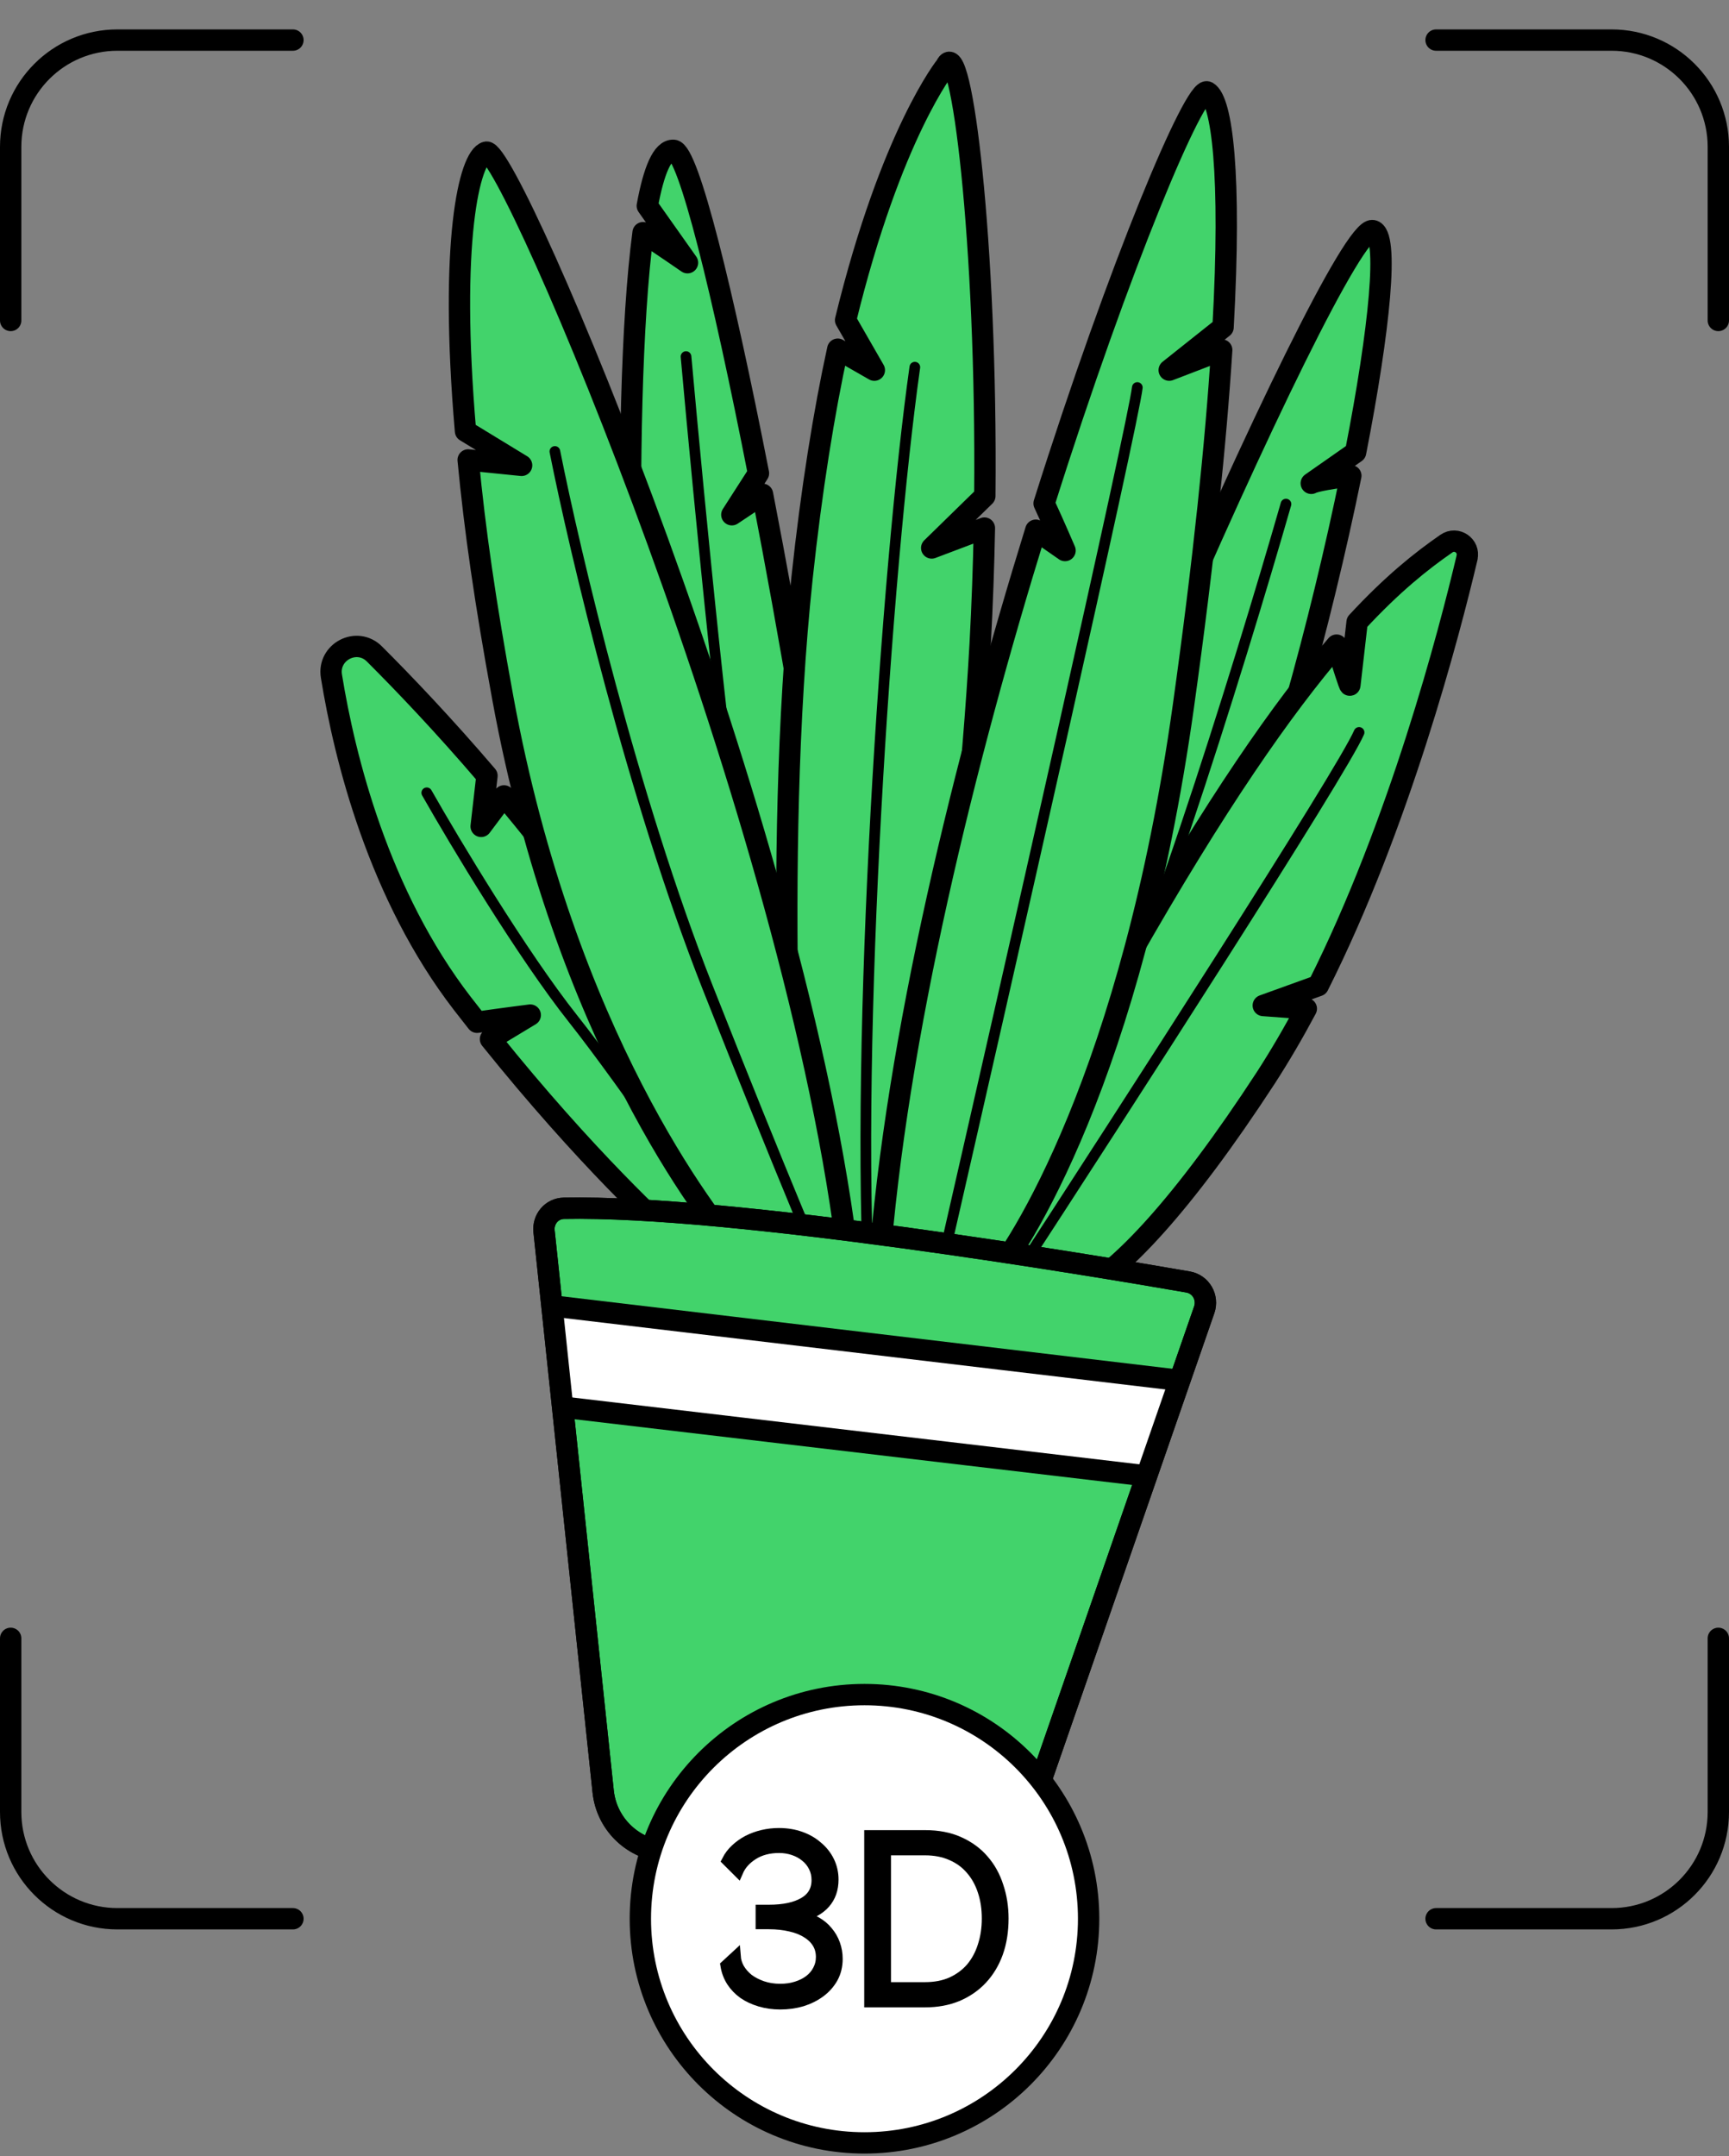 <?xml version="1.0" encoding="UTF-8"?> <svg xmlns="http://www.w3.org/2000/svg" width="162" height="202" viewBox="0 0 162 202" fill="none"><rect x="0" y="0" width="162" height="202" fill="#808080" stroke="none"/><path d="M81.493 118.874L71.544 117.73C70.174 112.942 59.558 75.314 59.168 56.551C58.904 43.845 59.15 30.109 60.253 21.799C62.157 23.048 64.416 24.612 64.416 24.612L60.649 19.284C61.255 15.979 62.067 14.021 63.109 14.082C64.49 14.172 67.711 27.228 71.064 44.34L68.57 48.223L71.445 46.307C76.419 71.994 81.571 105.756 81.492 118.883L81.493 118.874Z" fill="#42D36B" stroke="black" stroke-width="2" stroke-linejoin="round"></path><path d="M64.277 33.406C65.496 46.954 68.261 75.461 69.571 81.106" stroke="black" stroke-linecap="round"></path><path d="M127.004 42.382L122.86 45.28C123.218 45.066 124.955 44.785 126.567 44.568C123.77 58.246 119.268 74.917 114.747 85.268C107.235 102.466 99.289 116.278 96.869 120.631L86.919 119.487C91.865 97.677 125.168 21.029 128.609 21.601C130.176 21.859 129.275 30.811 127.015 42.373L127.004 42.382Z" fill="#42D36B" stroke="black" stroke-width="2" stroke-linejoin="round"></path><path d="M120.49 47.225C116.131 62.421 106.105 94.821 100.871 102.853" stroke="black" stroke-linecap="round"></path><path d="M73.681 117.976L64.118 116.877C62.001 115.005 54.913 108.49 45.956 97.346L49.682 95.096C49.682 95.096 47.038 95.43 44.697 95.769C44.253 95.198 43.799 94.626 43.339 94.033C35.476 83.849 32.297 71.024 31.053 63.346C30.68 61.057 33.45 59.629 35.084 61.269C37.825 64.007 41.533 67.886 45.627 72.674L45.082 77.418L47.222 74.564C56.455 85.612 67.276 100.905 73.67 117.985L73.681 117.976Z" fill="#42D36B" stroke="black" stroke-width="2" stroke-linejoin="round"></path><path d="M39.986 74.272C42.566 78.819 48.923 89.426 53.715 95.471C58.506 101.515 67.504 114.715 71.405 120.559" stroke="black" stroke-linecap="round"></path><path d="M85.061 119.283L74.802 118.103C74.495 113.702 72.328 80.558 75.15 54.129C76.018 45.988 77.217 38.532 78.494 32.714L81.922 34.678L79.228 29.993C83.502 12.491 88.639 6.155 88.639 6.155C90.03 3.088 92.498 22.531 92.274 46.473L87.296 51.336L92.233 49.47C92.167 53.024 92.034 56.658 91.838 60.325C90.49 84.667 85.743 115.142 85.078 119.304L85.061 119.283Z" fill="#42D36B" stroke="black" stroke-width="2" stroke-linejoin="round"></path><path d="M137.463 52.217C135.803 59.247 131.124 77.202 123.515 92.339L118.364 94.199L122.396 94.496C121.196 96.752 119.927 98.921 118.605 100.967C110.755 113.005 104.914 119.073 100.984 121.133L91.383 120.03C92.494 117.096 96.552 105.829 105.639 89.843C113.929 75.246 120.232 66.267 125.233 60.436C125.812 62.298 126.459 64.344 126.478 64.179L127.155 58.282C130.455 54.718 133.163 52.557 135.525 50.925C136.473 50.269 137.716 51.128 137.452 52.236L137.463 52.217Z" fill="#42D36B" stroke="black" stroke-width="2" stroke-linejoin="round"></path><path d="M79.54 118.65L69.243 117.467C66.347 114.102 52.946 97.13 47.123 65.459C45.446 56.348 44.487 49.606 43.865 43.089L48.872 43.596L43.616 40.392C42.083 22.625 43.974 14.69 45.563 14.255C47.749 13.642 74.88 77.283 79.54 118.65Z" fill="#42D36B" stroke="black" stroke-width="2" stroke-linejoin="round"></path><path d="M110.883 66.125C106.046 100.701 95.448 117.044 92.651 120.156L82.354 118.972C83.941 97.238 90.426 71.073 97.049 49.672L99.789 51.576C99.789 51.576 98.747 49.141 97.828 47.161C104.944 24.63 111.999 7.997 113.123 8.617C114.495 9.383 115.393 16.315 114.596 30.664L109.55 34.676L114.469 32.788C113.922 41.388 112.8 52.424 110.881 66.134L110.883 66.125Z" fill="#42D36B" stroke="black" stroke-width="2" stroke-linejoin="round"></path><path d="M95.001 119.837C105.111 104.322 125.734 72.355 127.34 68.615" stroke="black" stroke-linecap="round"></path><path d="M88.343 118.091C94.249 92.281 106.16 39.79 106.561 36.304" stroke="black" stroke-linecap="round"></path><path d="M85.716 34.399C83.063 53.224 80.052 97.32 81.502 122.21" stroke="black" stroke-linecap="round"></path><path d="M51.99 42.295C53.852 51.666 59.321 74.826 66.303 92.503C73.284 110.179 77.374 119.773 78.546 122.361" stroke="black" stroke-linecap="round"></path><path d="M111.313 120.1C112.523 120.31 113.231 121.55 112.829 122.71L95.614 172.319C94.647 175.12 91.867 176.868 88.929 176.53L62.068 173.443C59.13 173.105 56.819 170.772 56.513 167.825L50.976 115.353C50.856 114.222 51.69 113.219 52.827 113.196C68.562 112.883 102.255 118.526 111.313 120.1Z" fill="#42D36B" stroke="black" stroke-width="2"></path><path d="M110.815 129.266L51.815 122.265L52.815 132.265L107.314 138.765L110.815 129.266Z" fill="white"></path><path d="M111.313 120.101C112.523 120.311 113.231 121.551 112.829 122.711L95.614 172.32C94.647 175.121 91.867 176.869 88.929 176.531L62.068 173.444C59.13 173.106 56.819 170.773 56.513 167.826L50.976 115.354C50.856 114.223 51.69 113.22 52.827 113.197C68.562 112.884 102.255 118.527 111.313 120.101Z" stroke="black" stroke-width="2"></path><path d="M52.621 131.81L107.67 138.297" stroke="black" stroke-width="2"></path><path d="M51.72 122.339L110.378 129.302" stroke="black" stroke-width="2"></path><circle cx="80.999" cy="179.755" r="21" fill="white" stroke="black" stroke-width="2"></circle><path d="M81.474 187.557V171.952H86.669C87.891 171.952 88.954 172.157 89.86 172.568C90.78 172.978 91.542 173.535 92.145 174.238C92.763 174.941 93.223 175.769 93.525 176.721C93.841 177.659 93.999 178.663 93.999 179.732C93.999 180.919 93.827 181.996 93.482 182.963C93.137 183.916 92.641 184.736 91.994 185.425C91.362 186.099 90.593 186.626 89.688 187.007C88.796 187.373 87.79 187.557 86.669 187.557H81.474ZM92.49 179.732C92.49 178.795 92.361 177.937 92.102 177.161C91.843 176.37 91.463 175.688 90.96 175.117C90.471 174.546 89.867 174.106 89.149 173.798C88.43 173.476 87.603 173.315 86.669 173.315H82.983V186.194H86.669C87.618 186.194 88.451 186.033 89.17 185.71C89.903 185.373 90.514 184.919 91.003 184.348C91.491 183.762 91.858 183.08 92.102 182.304C92.361 181.513 92.49 180.655 92.49 179.732Z" fill="black" stroke="black"></path><path d="M73.109 187.755C72.433 187.755 71.801 187.667 71.212 187.491C70.623 187.315 70.105 187.074 69.659 186.766C69.214 186.444 68.847 186.063 68.56 185.623C68.273 185.169 68.086 184.671 67.999 184.129L68.905 183.293C68.934 183.674 69.049 184.048 69.25 184.414C69.466 184.781 69.753 185.11 70.112 185.403C70.486 185.682 70.924 185.909 71.427 186.085C71.945 186.26 72.505 186.348 73.109 186.348C73.655 186.348 74.158 186.275 74.618 186.129C75.092 185.982 75.502 185.777 75.847 185.513C76.192 185.249 76.458 184.934 76.645 184.568C76.846 184.187 76.946 183.777 76.946 183.337C76.946 182.854 76.831 182.422 76.602 182.041C76.371 181.66 76.041 181.337 75.61 181.074C75.179 180.795 74.661 180.59 74.058 180.458C73.454 180.312 72.778 180.238 72.031 180.238H71.298V178.942H72.031C73.439 178.942 74.539 178.707 75.329 178.238C76.134 177.77 76.537 177.066 76.537 176.129C76.537 175.674 76.443 175.264 76.257 174.898C76.07 174.517 75.811 174.194 75.48 173.931C75.164 173.667 74.79 173.462 74.359 173.315C73.928 173.169 73.475 173.096 73.001 173.096C72.053 173.096 71.24 173.308 70.565 173.733C69.889 174.158 69.415 174.685 69.142 175.315L68.129 174.304C68.33 173.909 68.596 173.557 68.927 173.249C69.272 172.927 69.652 172.656 70.069 172.436C70.5 172.216 70.96 172.048 71.449 171.931C71.952 171.813 72.462 171.755 72.98 171.755C73.713 171.755 74.388 171.865 75.006 172.085C75.624 172.304 76.156 172.612 76.602 173.008C77.061 173.389 77.421 173.843 77.679 174.37C77.938 174.898 78.067 175.469 78.067 176.085C78.067 176.978 77.809 177.718 77.291 178.304C76.788 178.876 76.048 179.286 75.071 179.535C75.588 179.638 76.055 179.813 76.472 180.063C76.889 180.297 77.241 180.59 77.528 180.942C77.83 181.293 78.06 181.689 78.218 182.129C78.376 182.568 78.456 183.03 78.456 183.513C78.456 184.172 78.312 184.766 78.024 185.293C77.737 185.806 77.349 186.246 76.86 186.612C76.371 186.978 75.804 187.264 75.157 187.469C74.51 187.66 73.828 187.755 73.109 187.755Z" fill="black" stroke="black"></path><path d="M161 30.023L161 13.755C161 8.232 156.523 3.755 151 3.755L134.554 3.755M161 153.486L161 169.755C161 175.278 156.523 179.755 151 179.755L134.554 179.755M27.446 179.755L11 179.755C5.477 179.755 1 175.278 1 169.755L1 153.486M1 30.023L1 13.755C1 8.232 5.477 3.755 11 3.755L27.446 3.755" stroke="black" stroke-width="2" stroke-linecap="round"></path></svg> 